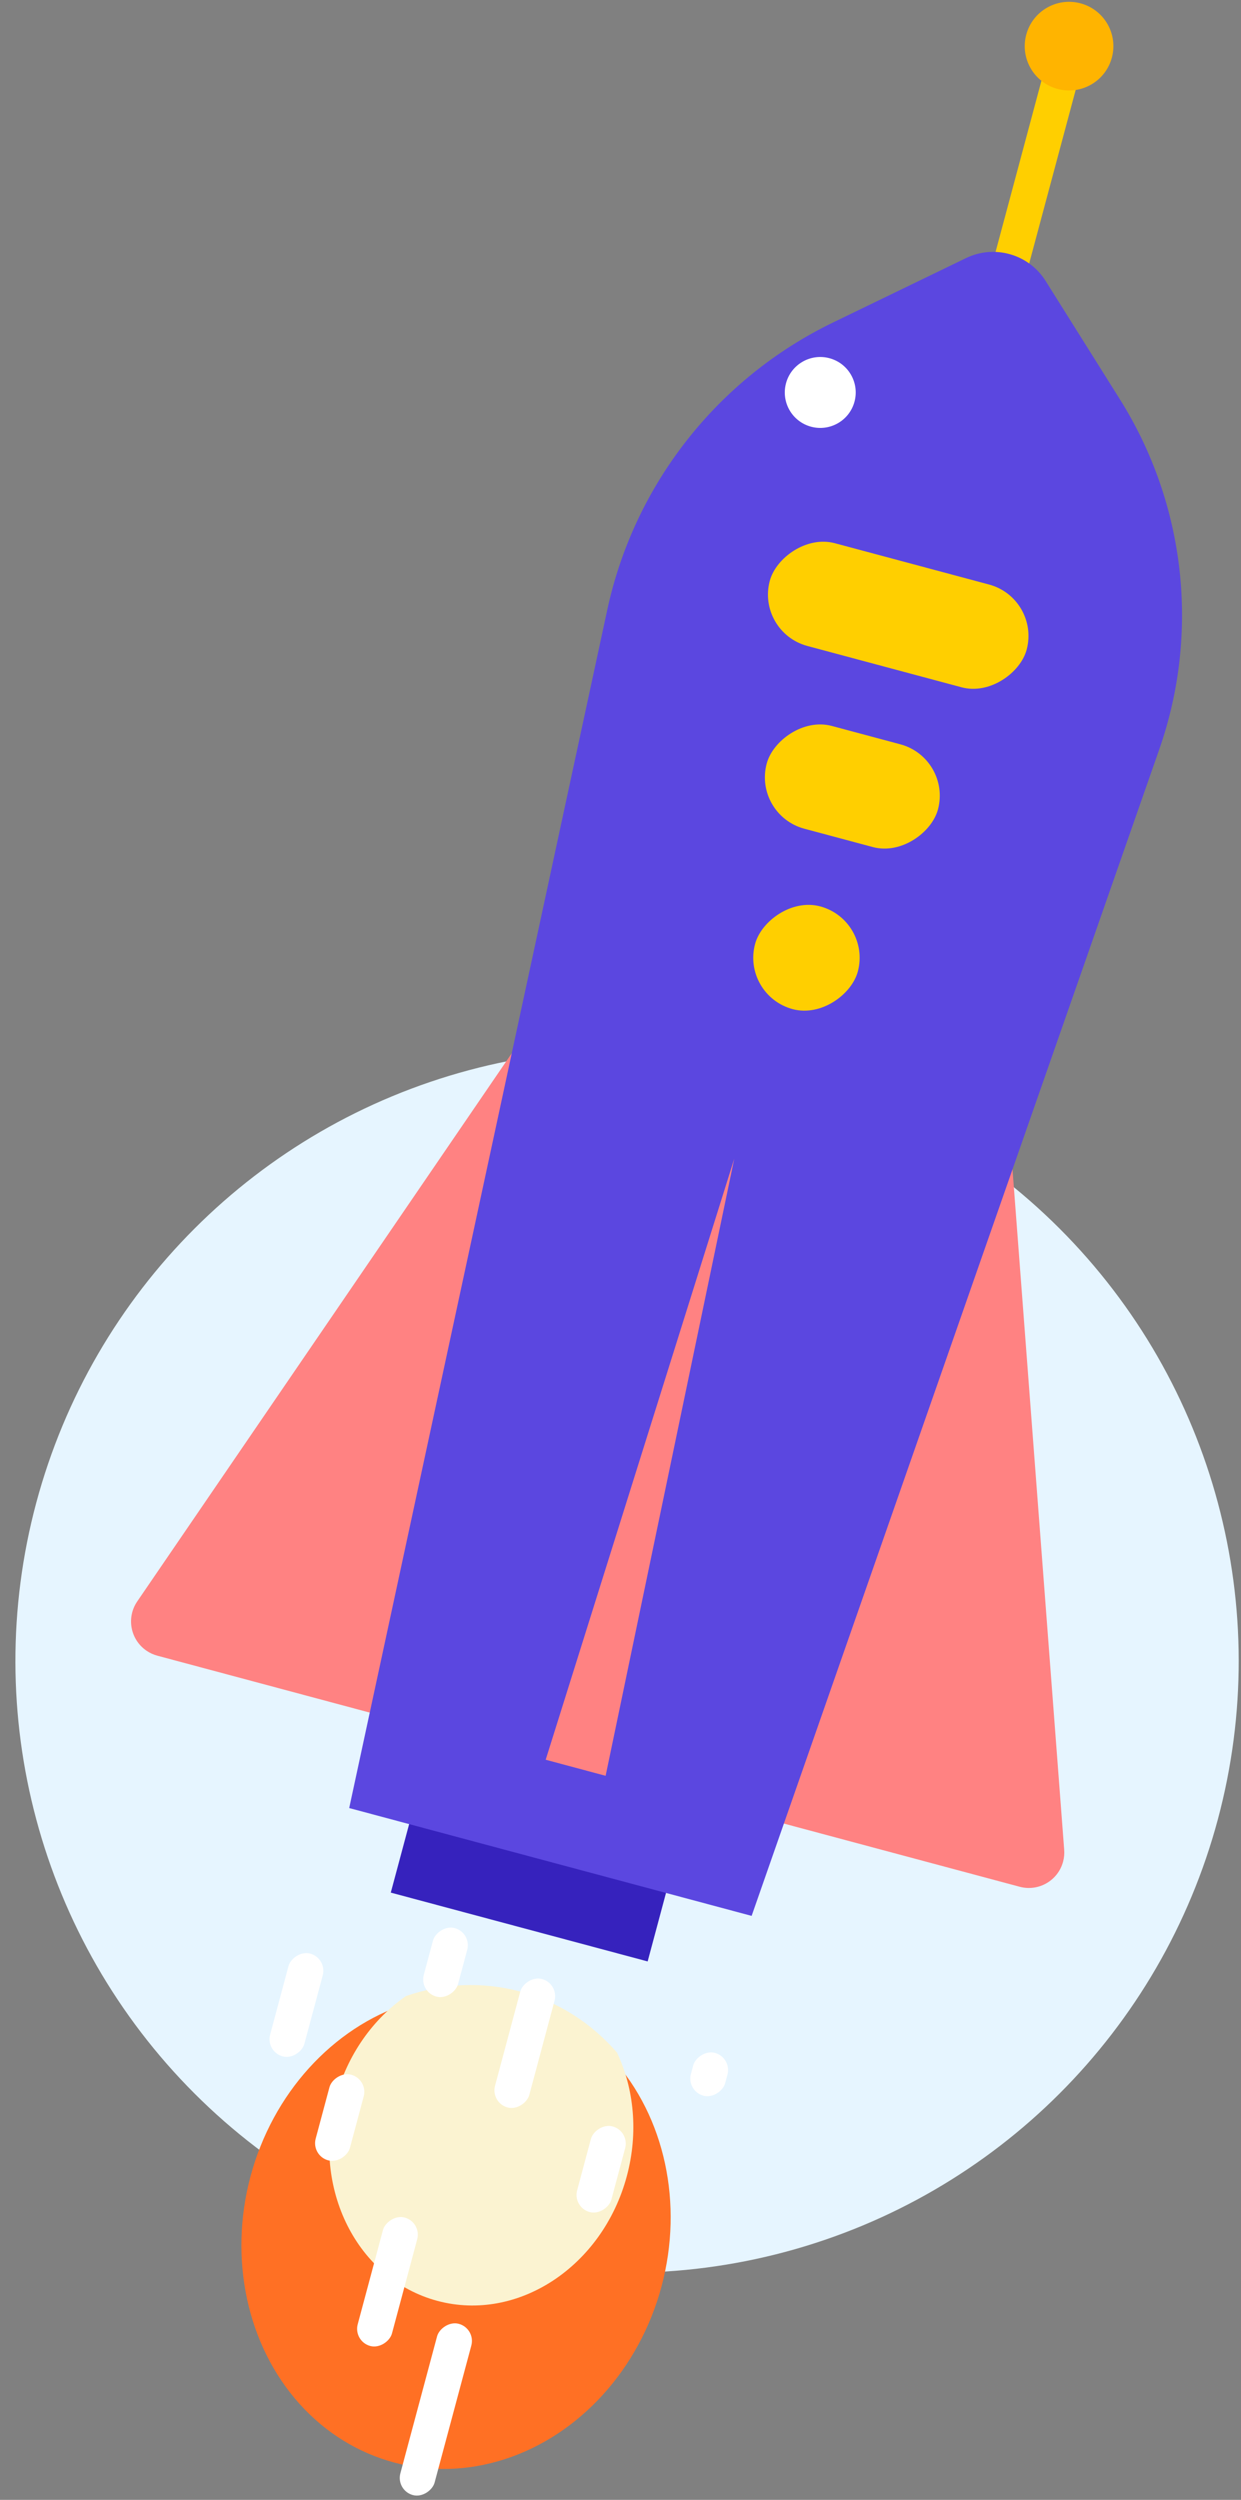 <?xml version="1.0" encoding="UTF-8"?>
<svg width="140px" height="282px" viewBox="0 0 140 282" version="1.1" xmlns="http://www.w3.org/2000/svg" xmlns:xlink="http://www.w3.org/1999/xlink">
    <rect x="0" y="0" width="140" height="282" fill="#808080" stroke="none"/>
    <!-- Generator: Sketch 63.1 (92452) - https://sketch.com -->
    <title>rocket-purple</title>
    <desc>Created with Sketch.</desc>
    <g id="Export" stroke="none" stroke-width="1" fill="none" fill-rule="evenodd">
        <g id="Artboard" transform="translate(-90, -361)">
            <g id="Group-11" transform="translate(172.79, 501.53) scale(-1, 1) rotate(-15) translate(-172.79, -501.53) translate(103.29, 356.03)">
                <circle id="Oval-Copy-2" fill="#E6F5FF" cx="69.014" cy="193.87" r="69"></circle>
                <path d="M47,113 L80,207 L19.644,207 C17.434,207 15.644,205.209 15.644,203 C15.644,202.549 15.72,202.101 15.869,201.675 L47,113 L47,113 Z" id="Triangle" fill="#FF8282"></path>
                <path d="M93,113 L124.131,201.675 C124.862,203.759 123.766,206.042 121.681,206.774 C121.256,206.924 120.808,207 120.356,207 L60,207 L60,207 L93,113 Z" id="Triangle-Copy" fill="#FF8282"></path>
                <rect id="Rectangle" fill="#3622BD" x="58" y="214" width="30" height="12"></rect>
                <g id="Group-10" transform="translate(63, -0)">
                    <rect id="Rectangle" fill="#FFCF00" x="3" y="8" width="4" height="29"></rect>
                    <circle id="Oval" fill="#FFB400" cx="5" cy="5" r="5"></circle>
                </g>
                <path d="M52.147,42 L63.697,31.27 C66.313,28.84 70.338,28.768 73.039,31.102 L85.647,42 C96.599,51.467 102.58,65.451 101.862,79.91 L95,218 L95,218 L48,218 L37.638,78.978 C36.603,65.087 41.942,51.48 52.147,42 Z" id="Rectangle" fill="#5B47E0"></path>
                <rect id="Rectangle" fill="#FFCF00" x="55" y="66" width="30" height="12" rx="6"></rect>
                <polygon id="Rectangle" fill="#FF8282" points="72 136 75 207 68 207"></polygon>
                <rect id="Rectangle" fill="#FFCF00" x="60" y="86" width="20" height="12" rx="6"></rect>
                <rect id="Rectangle" fill="#FFCF00" x="64" y="106" width="12" height="12" rx="6"></rect>
                <ellipse id="Oval" fill="#FF7024" cx="71" cy="261" rx="24" ry="27"></ellipse>
                <path d="M71,233 C75.506,233 79.722,234.397 83.325,236.827 C86.222,240.257 88,244.895 88,250 C88,260.562 80.389,269.125 71,269.125 C61.611,269.125 54,260.562 54,250 C54,244.895 55.778,240.257 58.675,236.827 C62.278,234.397 66.494,233 71,233 Z" id="Combined-Shape" fill="#FBF3D1"></path>
                <rect id="Rectangle" fill="#FFFFFF" x="85" y="247" width="4" height="10" rx="2"></rect>
                <rect id="Rectangle-Copy-5" fill="#FFFFFF" x="75" y="261" width="4" height="15" rx="2"></rect>
                <rect id="Rectangle-Copy-6" fill="#FFFFFF" x="67" y="231" width="4" height="15" rx="2"></rect>
                <rect id="Rectangle-Copy-7" fill="#FFFFFF" x="78" y="228" width="4" height="8" rx="2"></rect>
                <rect id="Rectangle-Copy-11" fill="#FFFFFF" x="93" y="235" width="4" height="12" rx="2"></rect>
                <rect id="Rectangle-Copy-8" fill="#FFFFFF" x="55" y="245" width="4" height="10" rx="2"></rect>
                <rect id="Rectangle-Copy-9" fill="#FFFFFF" x="46" y="234" width="4" height="5" rx="2"></rect>
                <rect id="Rectangle-Copy-10" fill="#FFFFFF" x="66" y="271" width="4" height="20" rx="2"></rect>
                <circle id="Oval" fill="#FFFFFF" cx="85" cy="50" r="4"></circle>
            </g>
        </g>
    </g>
</svg>